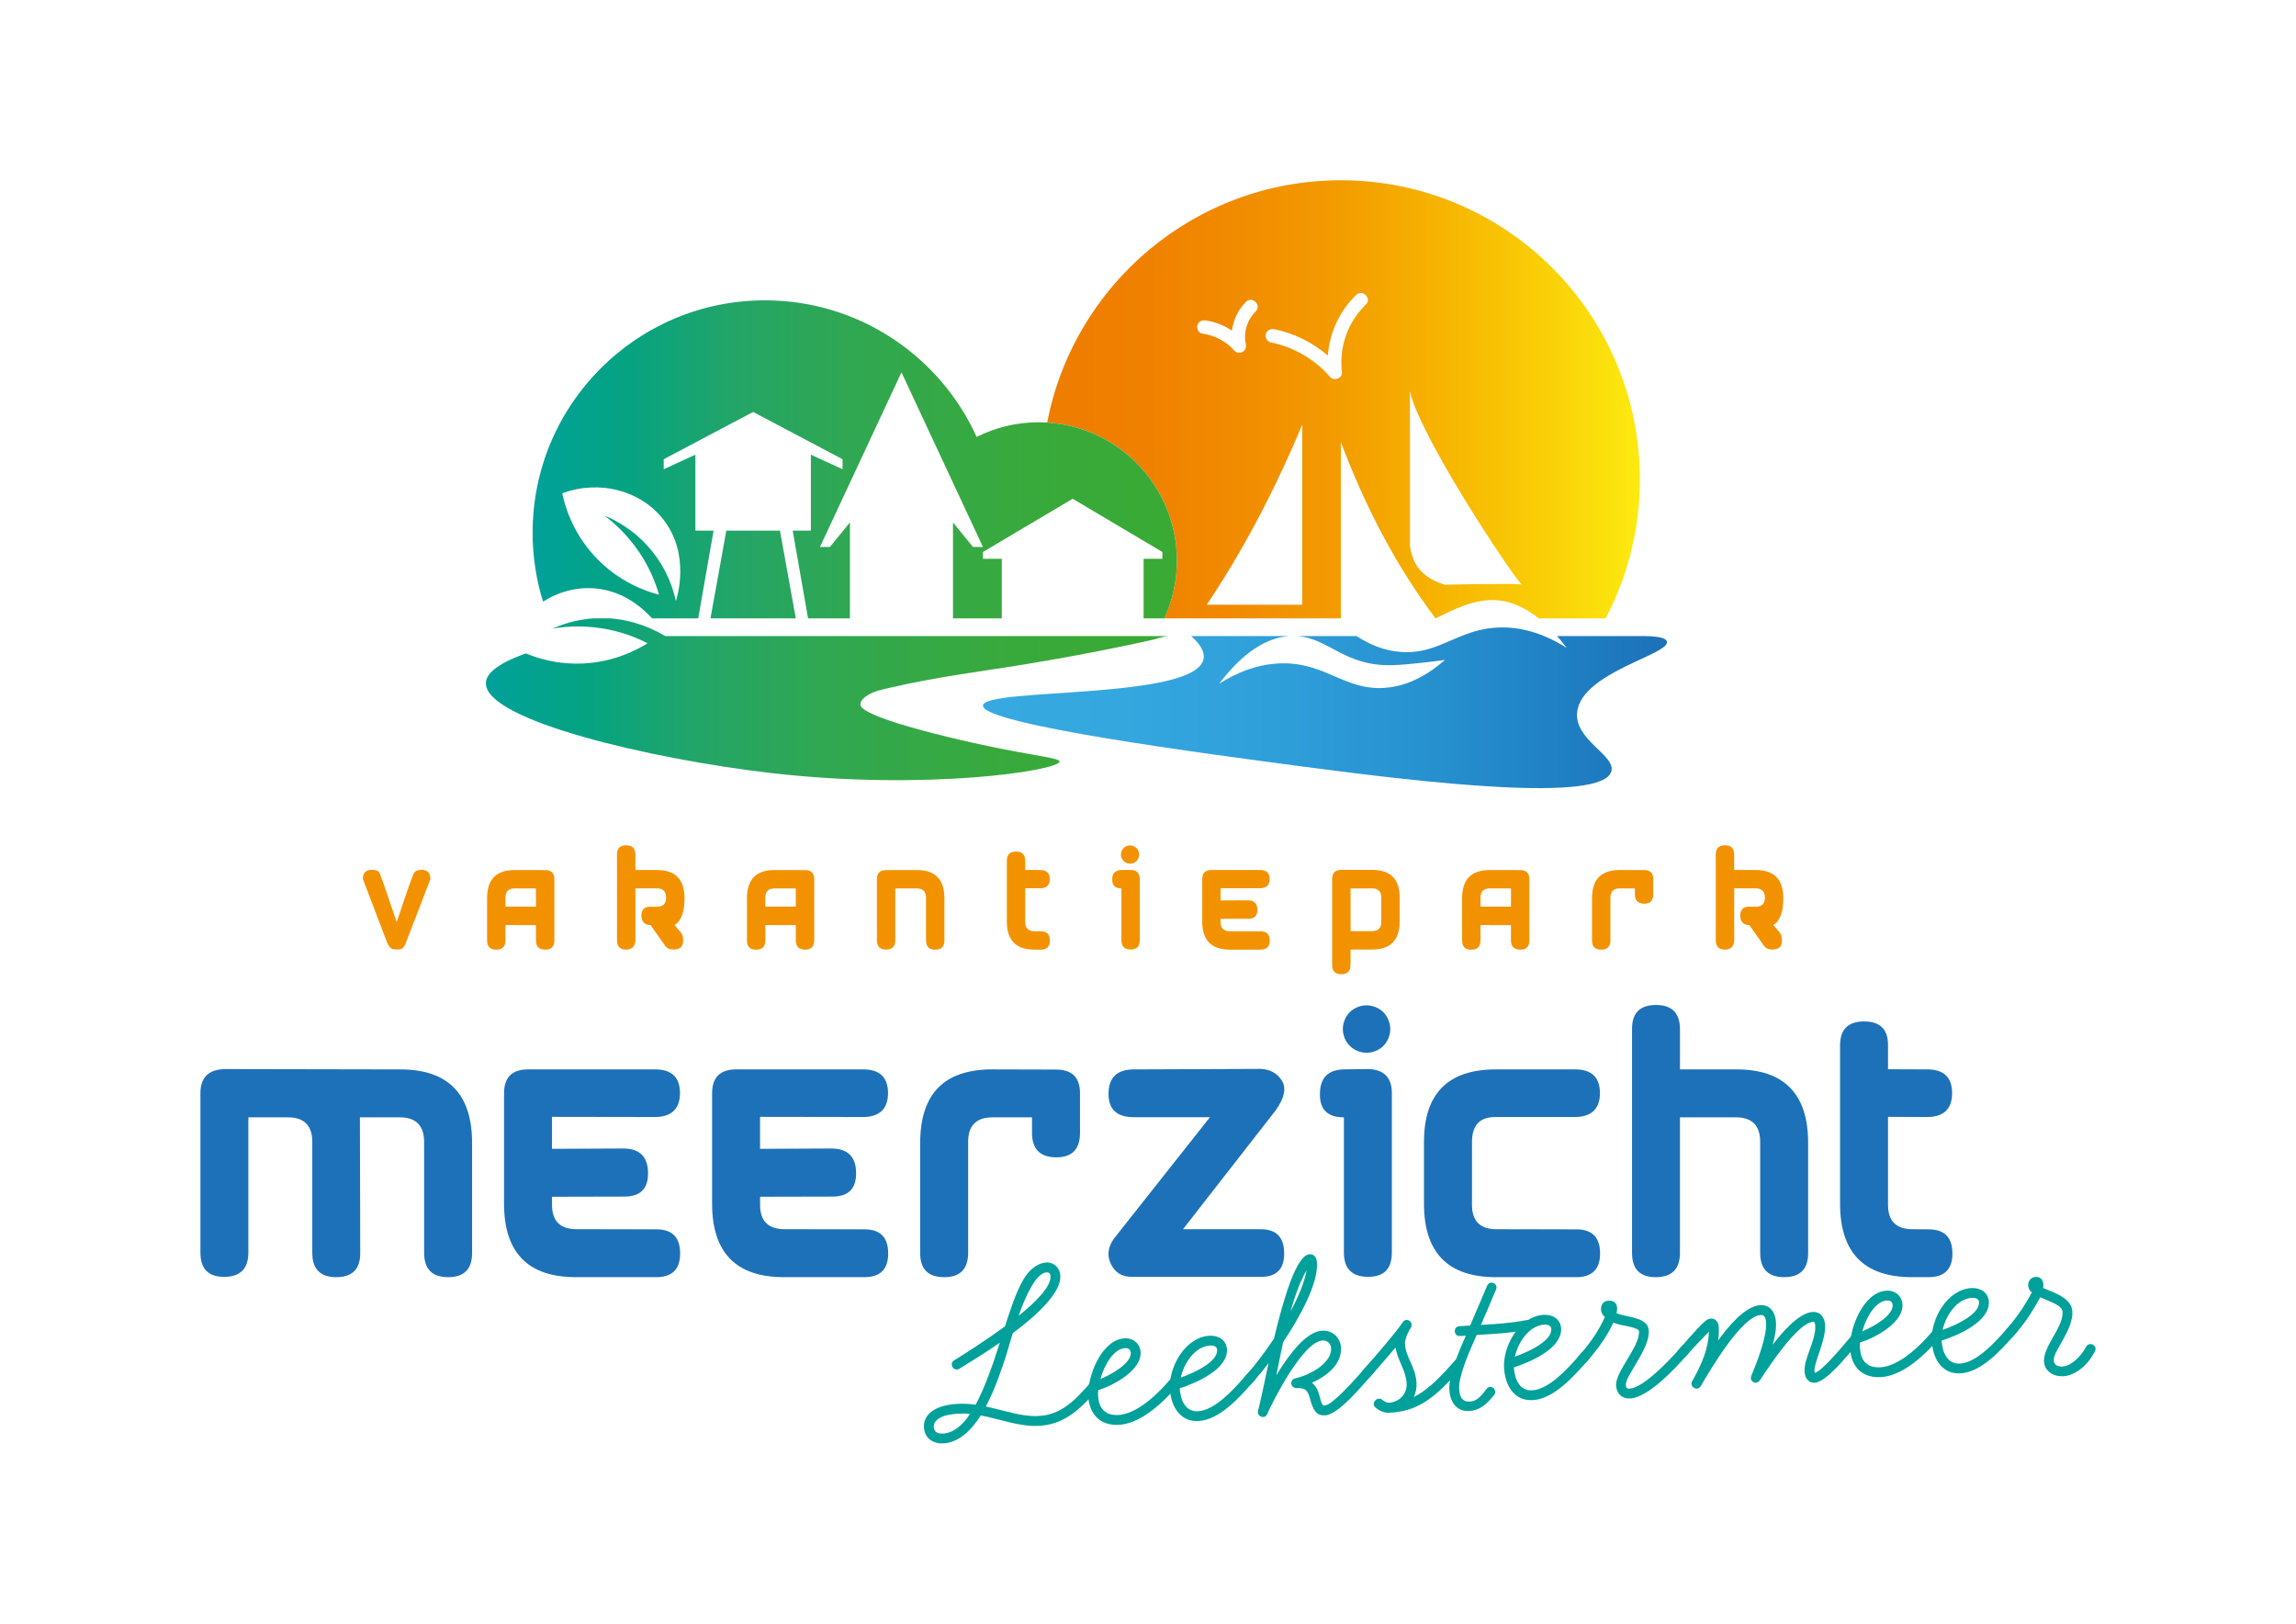 <?xml version="1.0" encoding="utf-8"?>
<!-- Generator: Adobe Illustrator 28.1.0, SVG Export Plug-In . SVG Version: 6.00 Build 0)  -->
<svg version="1.1" id="Laag_1" xmlns="http://www.w3.org/2000/svg" xmlns:xlink="http://www.w3.org/1999/xlink" x="0px" y="0px"
	 viewBox="0 0 841.89 595.28" style="enable-background:new 0 0 841.89 595.28;" xml:space="preserve">
<style type="text/css">
	.st0{fill:#F39200;}
	.st1{fill:#1D71B8;}
	.st2{fill:#00A19A;}
	.st3{fill:#FFED00;}
	.st4{fill:url(#SVGID_1_);}
	.st5{fill:url(#SVGID_00000047765566581576069620000015059947017410880435_);}
	.st6{fill:url(#SVGID_00000041995068532826657430000017877581140444477838_);}
	.st7{fill:url(#SVGID_00000131355286055826825010000002387706811494688920_);}
</style>
<g>
	<g>
		<path class="st0" d="M157.82,322.31l-9.1,23.58c-0.54,1.36-1.25,2.08-2.12,2.17c-0.88,0.08-1.69,0.06-2.45-0.07
			c-0.76-0.13-1.45-0.83-2.08-2.1l-9.01-23.63c0-2.25,1.12-3.37,3.37-3.37c1.42,0,2.34,0.39,2.75,1.18c0.41,0.79,2.5,6.79,6.28,18
			c3.74-11.22,5.85-17.21,6.31-17.97c0.46-0.76,1.38-1.17,2.74-1.21C156.72,318.89,157.82,320.03,157.82,322.31z"/>
		<path class="st0" d="M199.96,348.16c-2.29,0-3.44-1.14-3.44-3.41v-5.59l-11.16-0.02l-0.02,5.62c0,2.28-1.12,3.41-3.37,3.41
			s-3.37-1.12-3.37-3.37v-15.5c0-6.89,3.37-10.33,10.11-10.33l11.19,0.02c2.25,0,3.37,1.11,3.37,3.32v22.44
			C203.26,347.02,202.16,348.16,199.96,348.16z M196.52,332.37v-6.67h-7.75c-2.29,0-3.44,1.15-3.44,3.46v3.21H196.52z"/>
		<path class="st0" d="M226.24,344.74v-31.49c0-2.23,1.12-3.35,3.37-3.35s3.37,1.15,3.37,3.44v5.62h7.91
			c6.74,0,10.11,3.44,10.11,10.33c0,5.15-1.23,8.42-3.68,9.82l1.93,2.31c0.87,0.75,1.28,1.93,1.24,3.55
			c-0.02,2.1-1.17,3.14-3.46,3.14c-1.54,0.03-2.64-0.51-3.3-1.62l-5.19-7.34c-2.19-0.04-3.3-1.2-3.35-3.46
			c0-2.19,1.09-3.28,3.28-3.28l2.38,0.02c2.25,0,3.38-1.09,3.41-3.28c0-2.31-1.14-3.46-3.41-3.46h-7.86v18.96
			c-0.08,2.31-1.21,3.47-3.41,3.5C227.35,348.16,226.24,347.02,226.24,344.74z"/>
		<path class="st0" d="M295.25,348.16c-2.29,0-3.44-1.14-3.44-3.41v-5.59l-11.16-0.02l-0.02,5.62c0,2.28-1.12,3.41-3.37,3.41
			s-3.37-1.12-3.37-3.37v-15.5c0-6.89,3.37-10.33,10.11-10.33l11.19,0.02c2.25,0,3.37,1.11,3.37,3.32v22.44
			C298.55,347.02,297.45,348.16,295.25,348.16z M291.81,332.37v-6.67h-7.75c-2.29,0-3.44,1.15-3.44,3.46v3.21H291.81z"/>
		<path class="st0" d="M321.53,344.7v-22.39c0-2.22,1.12-3.32,3.37-3.32l11.28-0.02c6.74,0,10.11,3.44,10.11,10.33v15.5
			c0,2.25-1.12,3.37-3.37,3.37s-3.37-1.14-3.37-3.41v-15.59c0-2.31-1.14-3.46-3.41-3.46h-7.86v19c0,2.28-1.14,3.41-3.41,3.41
			C322.64,348.11,321.53,346.98,321.53,344.7z"/>
		<path class="st0" d="M384.97,344.83c0,2.22-1.12,3.32-3.37,3.32h-2.31c-6.74,0-10.11-3.44-10.11-10.33v-22.24
			c0-2.25,1.12-3.37,3.37-3.37c2.26-0.01,3.38,1.11,3.37,3.37v3.35l5.48,0.02c2.35-0.01,3.53,1.1,3.53,3.35
			c0,2.19-1.14,3.3-3.41,3.35l-5.59-0.02v12.35c0,2.29,1.15,3.44,3.44,3.44l2.29,0.02C383.86,341.44,384.97,342.57,384.97,344.83z"
			/>
		<path class="st0" d="M414.6,348.11c-2.28,0-3.41-1.14-3.41-3.41v-19c-2.28,0-3.4-1.09-3.37-3.26c0-2.28,1.12-3.44,3.37-3.48
			l3.37-0.04c2.25,0.04,3.37,1.18,3.37,3.39v22.39C417.92,346.98,416.81,348.11,414.6,348.11z M412.72,310.38
			c-0.53,0.28-0.95,0.7-1.25,1.24s-0.45,1.1-0.45,1.69c0,0.57,0.15,1.12,0.45,1.65c0.3,0.53,0.71,0.94,1.24,1.24
			c0.52,0.29,1.08,0.44,1.66,0.44c0.57,0,1.12-0.15,1.65-0.44c0.53-0.29,0.94-0.7,1.24-1.24c0.29-0.53,0.44-1.08,0.44-1.65
			c0-0.58-0.15-1.15-0.45-1.69s-0.71-0.95-1.25-1.24c-0.53-0.28-1.08-0.43-1.63-0.43C413.8,309.95,413.25,310.09,412.72,310.38z"/>
		<path class="st0" d="M465.59,344.83c0,2.22-1.12,3.32-3.37,3.32h-11.28c-6.74,0-10.11-3.44-10.11-10.33v-15.5
			c0-2.25,1.12-3.37,3.37-3.37h17.83c2.35-0.01,3.53,1.1,3.53,3.35c-0.01,2.19-1.16,3.3-3.44,3.35l-14.55-0.02v4.49l10.08-0.04
			c2.28,0.03,3.41,1.19,3.41,3.48c0.01,2.19-1.1,3.28-3.35,3.28l-10.15,0.02v1.12c0,2.29,1.15,3.44,3.44,3.44l11.28,0.02
			C464.49,341.44,465.59,342.57,465.59,344.83z"/>
		<path class="st0" d="M491.8,318.91h11.28c6.77,0,10.15,3.38,10.15,10.13v8.74c0,6.89-3.37,10.33-10.11,10.33h-7.91v5.62
			c0,2.29-1.12,3.44-3.37,3.44s-3.37-1.12-3.37-3.35v-31.47C488.48,320.06,489.59,318.91,491.8,318.91z M495.22,325.7v15.68h7.86
			c2.28,0,3.41-1.15,3.41-3.46v-8.96c0-2.17-1.14-3.26-3.41-3.26H495.22z"/>
		<path class="st0" d="M557.48,348.16c-2.29,0-3.44-1.14-3.44-3.41v-5.59l-11.16-0.02l-0.02,5.62c0,2.28-1.12,3.41-3.37,3.41
			s-3.37-1.12-3.37-3.37v-15.5c0-6.89,3.37-10.33,10.11-10.33l11.19,0.02c2.25,0,3.37,1.11,3.37,3.32v22.44
			C560.79,347.02,559.69,348.16,557.48,348.16z M554.05,332.37v-6.67h-7.75c-2.29,0-3.44,1.15-3.44,3.46v3.21H554.05z"/>
		<path class="st0" d="M602.93,331.31c-2.29,0-3.44-1.14-3.44-3.41v-2.2h-5.55c-2.29,0-3.44,1.15-3.44,3.46v15.59
			c0,2.28-1.12,3.41-3.37,3.41s-3.37-1.12-3.37-3.37v-15.5c0-6.89,3.37-10.33,10.11-10.33l8.98,0.02c2.25,0,3.37,1.11,3.37,3.32
			v5.59C606.23,330.17,605.13,331.31,602.93,331.31z"/>
		<path class="st0" d="M629.14,344.74v-31.49c0-2.23,1.12-3.35,3.37-3.35s3.37,1.15,3.37,3.44v5.62h7.91
			c6.74,0,10.11,3.44,10.11,10.33c0,5.15-1.23,8.42-3.68,9.82l1.93,2.31c0.87,0.75,1.28,1.93,1.24,3.55
			c-0.01,2.1-1.17,3.14-3.46,3.14c-1.54,0.03-2.64-0.51-3.3-1.62l-5.19-7.34c-2.19-0.04-3.3-1.2-3.35-3.46
			c0-2.19,1.09-3.28,3.28-3.28l2.38,0.02c2.25,0,3.38-1.09,3.41-3.28c0-2.31-1.14-3.46-3.41-3.46h-7.86v18.96
			c-0.08,2.31-1.21,3.47-3.41,3.5C630.25,348.16,629.14,347.02,629.14,344.74z"/>
		<path class="st1" d="M146.73,392.06c17.58,0,26.37,8.99,26.37,26.95v40.43c0,5.86-2.93,8.79-8.79,8.79s-8.79-2.97-8.79-8.91
			v-40.66c0-6.01-2.99-9.02-8.96-9.02h-14.59l0.12,49.8c0,5.86-2.93,8.79-8.79,8.79s-8.79-2.97-8.79-8.91v-40.66
			c0-6.01-2.97-9.02-8.91-9.02H91.07v49.57c0,5.94-2.97,8.91-8.91,8.91c-5.78,0-8.67-2.97-8.67-8.91v-58.42
			c0-5.78,2.99-8.73,8.96-8.85L146.73,392.06z"/>
		<path class="st1" d="M249.39,459.56c0,5.78-2.93,8.67-8.79,8.67h-29.41c-17.58,0-26.37-8.98-26.37-26.95v-40.43
			c0-5.86,2.93-8.79,8.79-8.79h46.52c6.13-0.04,9.2,2.87,9.2,8.73c-0.04,5.7-3.03,8.61-8.96,8.73l-37.97-0.06v11.72l26.31-0.12
			c5.94,0.08,8.91,3.11,8.91,9.08c0.04,5.7-2.87,8.55-8.73,8.55l-26.48,0.06v2.93c0,5.98,2.99,8.96,8.96,8.96l29.41,0.06
			C246.52,450.71,249.39,453.66,249.39,459.56z"/>
		<path class="st1" d="M325.68,459.56c0,5.78-2.93,8.67-8.79,8.67h-29.41c-17.58,0-26.37-8.98-26.37-26.95v-40.43
			c0-5.86,2.93-8.79,8.79-8.79h46.52c6.13-0.04,9.2,2.87,9.2,8.73c-0.04,5.7-3.03,8.61-8.96,8.73l-37.97-0.06v11.72l26.31-0.12
			c5.94,0.08,8.91,3.11,8.91,9.08c0.04,5.7-2.87,8.55-8.73,8.55l-26.48,0.06v2.93c0,5.98,2.99,8.96,8.96,8.96l29.41,0.06
			C322.81,450.71,325.68,453.66,325.68,459.56z"/>
		<path class="st1" d="M387.38,424.29c-5.98,0-8.96-2.97-8.96-8.91v-5.74h-14.47c-5.98,0-8.96,3.01-8.96,9.02v40.66
			c0,5.94-2.93,8.91-8.79,8.91s-8.79-2.93-8.79-8.79v-40.43c0-17.97,8.79-26.95,26.37-26.95l23.44,0.06c5.86,0,8.79,2.89,8.79,8.67
			v14.59C395.99,421.32,393.12,424.29,387.38,424.29z"/>
		<path class="st1" d="M467.82,407l-34.04,43.65h28.54c5.7,0,8.55,2.97,8.55,8.91c0.04,5.7-2.79,8.55-8.5,8.55h-47.11
			c-3.87,0.08-6.55-1.59-8.06-5.01c-1.5-3.42-0.73-6.86,2.31-10.34l34.16-43.18h-27.77c-6.29,0.04-9.43-2.79-9.43-8.5
			c0-6.01,3.11-9.02,9.32-9.02l46.46-0.18c3.52,0.16,6.11,1.59,7.79,4.31C471.73,398.91,470.99,402.51,467.82,407z"/>
		<path class="st1" d="M501.69,468.11c-5.94,0-8.91-2.97-8.91-8.91v-49.57c-5.94,0-8.87-2.83-8.79-8.5c0-5.94,2.93-8.96,8.79-9.08
			l8.79-0.12c5.86,0.12,8.79,3.07,8.79,8.85v58.42C510.36,465.15,507.47,468.11,501.69,468.11z M496.8,369.68
			c-1.39,0.74-2.47,1.82-3.25,3.22c-0.78,1.41-1.17,2.87-1.17,4.39c0,1.49,0.39,2.92,1.17,4.31c0.78,1.39,1.85,2.46,3.22,3.22
			c1.37,0.76,2.81,1.14,4.34,1.14c1.48,0,2.92-0.38,4.31-1.14c1.39-0.76,2.46-1.84,3.22-3.22c0.76-1.39,1.14-2.82,1.14-4.31
			c0-1.52-0.39-2.99-1.17-4.39c-0.78-1.41-1.87-2.48-3.25-3.22c-1.39-0.74-2.8-1.11-4.25-1.11
			C499.62,368.56,498.19,368.93,496.8,369.68z"/>
		<path class="st1" d="M586.71,459.56c0,5.78-2.93,8.67-8.79,8.67h-29.41c-17.58,0-26.37-8.98-26.37-26.95v-22.62
			c0-17.73,8.79-26.6,26.37-26.6h28.95c6.13-0.04,9.2,2.87,9.2,8.73c-0.04,5.7-3.03,8.61-8.96,8.73h-29.41
			c-5.7-0.04-8.55,3.03-8.55,9.2v22.97c0,5.98,2.99,8.96,8.96,8.96l29.41,0.06C583.84,450.71,586.71,453.66,586.71,459.56z"/>
		<path class="st1" d="M598.43,459.32v-82.15c0-5.82,2.93-8.73,8.79-8.73s8.79,2.99,8.79,8.96v14.65h20.62
			c17.58,0,26.37,8.99,26.37,26.95v40.43c0,5.86-2.93,8.79-8.79,8.79s-8.79-2.97-8.79-8.91v-40.66c0-6.01-2.97-9.02-8.91-9.02
			h-20.51v49.69c0,5.94-2.97,8.91-8.91,8.91C601.32,468.23,598.43,465.26,598.43,459.32z"/>
		<path class="st1" d="M715.91,459.56c0,5.78-2.93,8.67-8.79,8.67h-6.04c-17.58,0-26.37-8.98-26.37-26.95v-58.01
			c0-5.86,2.93-8.79,8.79-8.79c5.9-0.04,8.83,2.89,8.79,8.79V392l14.3,0.06c6.13-0.04,9.2,2.87,9.2,8.73c0,5.7-2.97,8.61-8.91,8.73
			l-14.59-0.06v32.23c0,5.98,2.99,8.96,8.96,8.96l5.98,0.06C713.02,450.71,715.91,453.66,715.91,459.56z"/>
	</g>
	<g>
		<path class="st2" d="M402.4,509.4l-1.35,1.53c-6.65,7.54-12.19,11.32-20,11.8c-7.1,0.44-14.13-2.45-21.43-3.8
			c-3.53,5.54-8.04,9.88-13.61,10.23c-3.5,0.22-6.95-1.55-7.22-5.86c-0.29-4.67,4-8.1,12-8.6c2.34-0.15,4.69-0.02,6.96,0.29
			c3.39-6.34,6.3-14.64,8.86-22.74c-5.96,4.16-11.7,7.59-14.91,9.59c-0.26,0.2-0.62,0.22-0.89,0.24c-0.99,0.06-1.77-0.88-1.82-1.78
			c-0.03-0.54,0.2-1.18,0.89-1.59c2.43-1.5,10.68-6.62,18.61-12.44c2.49-7.73,4.86-14.55,7.51-18.33c2.23-3.21,5.01-4.91,7.53-5.07
			c2.96-0.19,5.08,1.85,5.26,4.81c0.38,6.11-8.22,14.22-17.44,21.11c-1.12,3.68-2.01,6.8-2.46,8.27c-1.52,4.6-3.93,12.06-7.4,18.59
			c6.86,1.46,13.41,3.85,19.34,3.48c6.47-0.4,11.16-3.31,17.56-10.57l1.35-1.53c0.34-0.38,0.77-0.59,1.22-0.62
			c0.99-0.06,1.85,0.7,1.91,1.68C402.89,508.56,402.73,509.02,402.4,509.4z M351.01,518.3c-7.46,0.47-8.72,3.34-8.63,4.78
			c0.11,1.71,1.16,2.63,3.4,2.49c3.86-0.24,7.12-2.97,9.92-7.21C354.16,518.19,352.62,518.2,351.01,518.3z M383.75,466.47
			c-3.77,0.24-7.52,8.14-10.27,15.97c6.61-5.37,11.95-10.85,11.72-14.53C385.12,466.74,384.56,466.42,383.75,466.47z"/>
		<path class="st2" d="M410.42,522.34c-7.64,0.48-11.02-4.54-11.38-10.38c-0.44-7.1,4.74-20.77,13.28-21.3
			c3.14-0.2,5.71,1.9,5.91,5.04c0.41,6.56-9.7,12.15-15.54,13.96c-0.05,0.73-0.09,1.45-0.05,2.08c0.28,4.4,2.44,7.33,7.56,7.01
			c4.13-0.26,10.26-3.26,18.01-12.04l1.35-1.53c0.34-0.38,0.78-0.59,1.22-0.62c0.99-0.06,1.85,0.7,1.91,1.68
			c0.03,0.45-0.12,0.91-0.46,1.29l-1.35,1.53C422.96,518.04,415.99,521.99,410.42,522.34z M414.63,495.92
			c-0.06-0.99-0.74-1.76-2.09-1.67c-4.22,0.26-7.56,6.06-9.03,11.3C408.17,503.63,414.86,499.61,414.63,495.92z"/>
		<path class="st2" d="M460.24,505.78l-1.35,1.53c-4.72,5.34-11.8,13.18-19.35,13.66c-6.47,0.41-10.13-4.87-10.56-11.69
			c-0.51-8.08,5.57-19.02,14.47-19.57c3.23-0.2,6.23,1.5,6.44,4.92c0.46,7.28-11.04,12.33-17.32,14.34c0.25,3.95,1.9,8.72,6.75,8.42
			c6.2-0.39,12.94-7.94,16.9-12.42l1.35-1.53c0.34-0.38,0.78-0.59,1.22-0.62c0.99-0.06,1.85,0.7,1.91,1.68
			C460.73,504.94,460.58,505.4,460.24,505.78z M443.68,493.29c-5.39,0.34-9.53,6.28-10.72,11.76c5.2-1.86,13.62-5.81,13.34-10.21
			C446.25,494.03,445.57,493.17,443.68,493.29z"/>
		<path class="st2" d="M503.9,503.05l-1.35,1.53c-1.35,1.53-4.21,4.86-7.26,7.94c-3.22,3.27-6.83,6.2-9.34,6.36
			c-3.32,0.21-4.45-1.89-5.62-6.14c-0.93-3.37-1.77-3.86-4.93-3.84c-0.99-0.03-1.84-0.61-1.91-1.68c-0.06-0.9,0.44-1.65,1.5-1.9
			c6.22-1.47,13.42-5.98,13.1-11.1c-0.1-1.53-1.26-2.9-3.15-2.78c-7.19,0.45-18.18,22.15-20.23,26.88
			c-0.23,0.65-0.74,1.13-1.46,1.17c-0.9,0.06-1.93-0.6-1.99-1.59c-0.02-0.27-0.03-0.45,0.04-0.72c0.74-2.66,2.12-9.42,3.87-17.47
			c-2,2.65-3.76,4.75-4.94,6.08l-1.35,1.53c-0.34,0.38-0.78,0.59-1.22,0.62c-0.99,0.06-1.85-0.7-1.91-1.68
			c-0.03-0.45,0.12-0.91,0.46-1.29l1.35-1.53c2.69-3.05,6.2-7.6,9.58-12.68c3.57-15.01,8.27-30.64,13.04-30.94
			c1.89-0.12,2.62,1.55,2.72,3.08c0.47,7.55-5.99,19.5-12.42,29.19c-0.92,4.12-1.65,8.22-2.49,12.15
			c4.74-7.87,10.99-16.02,16.74-16.38c4.22-0.26,6.77,2.91,6.97,6.15c0.39,6.2-5.29,10.52-10.64,12.93c3.6,2.84,2.61,8.49,4.67,8.36
			c1.53-0.1,4.43-2.71,7.32-5.6c3.05-3.08,5.91-6.41,6.84-7.46l1.35-1.53c0.34-0.38,0.77-0.59,1.22-0.62
			c0.99-0.06,1.85,0.7,1.91,1.68C504.39,502.21,504.24,502.67,503.9,503.05z M473.2,480.8c2.83-5.23,5.11-10.6,5.91-15.16
			C476.75,469.76,474.82,475.02,473.2,480.8z"/>
		<path class="st2" d="M536.24,501.03l-1.35,1.53c-10.19,11.55-16.12,14.81-25.46,15.39c-2.25,0.14-3.94-1.02-5.08-1.94
			c-0.47-0.33-0.59-0.78-0.62-1.22c-0.06-0.99,0.87-1.95,1.86-2.01c0.45-0.03,0.81,0.04,1.2,0.38c1.13,0.83,1.88,1.14,2.42,1.11
			c4.13-0.26,6.82-3.4,6.58-7.18c-0.3-4.85-3.41-8.44-4.07-13.09c-2.6,3.14-5.63,6.57-7.82,9.06l-1.35,1.53
			c-0.34,0.38-0.77,0.59-1.22,0.62c-0.99,0.06-1.85-0.7-1.91-1.69c-0.03-0.45,0.12-0.91,0.46-1.29l1.35-1.53
			c4.38-4.96,11.35-13.16,13.08-15.88c0.33-0.56,0.85-0.86,1.39-0.9c0.99-0.06,1.85,0.7,1.91,1.68c0.02,0.36-0.04,0.81-0.29,1.19
			c-0.91,1.32-2.27,4.11-2.15,6c0.31,4.94,3.85,8.15,4.22,14.08c0.12,1.89-0.22,3.71-1.02,5.3c4.03-1.97,8.14-5.47,13.86-11.96
			l1.35-1.53c0.34-0.38,0.77-0.59,1.22-0.62c0.99-0.06,1.85,0.7,1.91,1.68C536.73,500.18,536.58,500.65,536.24,501.03z"/>
		<path class="st2" d="M561.88,485.71c0.05,0.81-0.35,1.65-1.42,1.8c-3.92,0.7-8.49,1.25-12.62,1.51l-6.38,0.4
			c-0.24,0.47-0.48,1.02-0.71,1.58c-2.36,5.47-6,13.72-5.71,18.31c0.17,2.79,1.11,4.71,3.98,4.53c2.16-0.14,3.7-1.41,6.11-4.71
			c0.42-0.48,0.86-0.68,1.31-0.71c0.99,0.03,1.77,0.88,1.82,1.78c0.03,0.45-0.12,0.91-0.46,1.29c-2.93,3.61-5.33,5.56-8.93,5.79
			c-4.22,0.26-7.1-2.44-7.43-7.83c-0.31-4.94,3.53-14.2,6.07-19.77l-2.16,0.13c-1.26,0.08-1.85-0.79-1.91-1.68
			c-0.06-0.9,0.43-1.83,1.68-1.91l3.95-0.25l6.21-14.55c0.31-0.74,0.92-1.14,1.46-1.17c0.99-0.06,1.93,0.6,2,1.68
			c0.04,0.63-0.38,1.2-0.61,1.84c-1.64,3.98-3.38,7.97-5.11,11.96l4.76-0.3c4.67-0.29,8.52-0.8,11.99-1.47l0.18-0.01
			c1.08-0.07,1.84,0.61,1.9,1.59L561.88,485.71z"/>
		<path class="st2" d="M582.77,498.12l-1.35,1.53c-4.72,5.34-11.8,13.18-19.35,13.66c-6.47,0.4-10.13-4.87-10.56-11.7
			c-0.51-8.08,5.57-19.02,14.47-19.57c3.23-0.2,6.23,1.5,6.44,4.92c0.46,7.28-11.04,12.33-17.32,14.34c0.25,3.95,1.9,8.72,6.75,8.42
			c6.2-0.39,12.94-7.94,16.9-12.42l1.35-1.53c0.34-0.38,0.77-0.59,1.22-0.62c0.99-0.06,1.85,0.7,1.91,1.68
			C583.26,497.27,583.11,497.73,582.77,498.12z M566.2,485.63c-5.39,0.34-9.53,6.28-10.72,11.76c5.21-1.86,13.62-5.81,13.34-10.21
			C568.78,486.37,568.09,485.51,566.2,485.63z"/>
		<path class="st2" d="M619.42,495.82l-1.35,1.53c-3.87,4.39-13.68,14.93-20.23,15.34c-2.96,0.19-5.06-1.58-5.26-4.72
			c-0.32-5.12,8.76-14.26,8.4-19.92c-0.08-1.26-5.27-2.01-5.91-2.16c-1.37-0.28-2.47-0.57-3.49-1.04
			c-2.05,4.73-5.87,9.93-8.82,13.27l-1.35,1.53c-0.34,0.38-0.77,0.59-1.22,0.62c-0.99,0.06-1.85-0.7-1.91-1.69
			c-0.03-0.45,0.12-0.91,0.46-1.29l1.35-1.53c2.86-3.25,6.42-8.34,8.39-12.97c-0.94-0.66-1.37-1.72-1.43-2.71
			c-0.1-1.62,0.8-3.12,2.68-3.23c1.98-0.12,3.12,0.89,3.23,2.59c0.03,0.54-0.01,1.26-0.24,2c3.98,1.65,11.54,1.35,11.85,6.38
			c0.42,6.74-8.62,16.5-8.4,19.92c0.08,1.26,0.54,1.41,1.44,1.35c5.12-0.32,14.92-10.85,17.79-14.1l1.35-1.53
			c0.34-0.38,0.77-0.59,1.22-0.62c0.99-0.06,1.85,0.7,1.91,1.68C619.91,494.98,619.76,495.44,619.42,495.82z"/>
		<path class="st2" d="M681.76,491.92l-1.35,1.53c-2.53,2.86-10.54,13.2-14.94,13.47c-2.78,0.17-3.66-2.3-3.77-4
			c-0.32-5.12,4.24-11.45,3.9-16.93l-0.01-0.09c-0.03-0.54-0.08-1.35-0.8-1.3c-5.66,0.35-16.36,16.72-19.41,21.33
			c-0.41,0.66-1.02,0.97-1.56,1c-0.9,0.06-1.76-0.7-1.82-1.69c-0.02-0.36,0.05-0.64,0.21-1.01c2.05-4.73,5.69-14.33,5.38-19.28
			c-0.16-2.52-1.08-2.91-1.98-2.85c-7.01,0.44-18.74,20.47-21.91,25.99c-0.41,0.66-0.93,0.96-1.47,0.99c-0.99,0.06-1.94-0.69-2-1.68
			c-0.02-0.36,0.04-0.72,0.29-1.1c3.25-5.7,5.94-11.74,6.09-18.06c-2.29,2.4-5.26,5.38-7.19,7.58l-1.35,1.53
			c-0.34,0.38-0.77,0.59-1.22,0.62c-0.99,0.06-1.85-0.7-1.91-1.69c-0.03-0.45,0.12-0.91,0.46-1.29l1.35-1.53
			c1.52-1.72,7.32-8.48,9.14-9.59c0.35-0.2,0.88-0.42,1.42-0.45c1.8-0.11,2.79,1.36,2.89,2.89c0.11,1.71,0.04,3.51-0.22,5.15
			c3.07-4.25,9.58-12.59,15.42-12.96c3.77-0.24,5.58,2.72,5.8,6.22c0.17,2.78-0.46,5.62-1.2,8.28c3-3.97,9.46-11.68,14.58-12
			c2.96-0.19,4.45,1.98,4.63,4.76c0.35,5.57-4.1,13.7-3.9,16.93c0.02,0.27,0.12,0.53,0.13,0.62c2.76-0.62,10.8-10.51,12.31-12.22
			l1.35-1.53c0.34-0.38,0.77-0.59,1.22-0.62c0.99-0.06,1.85,0.7,1.91,1.68C682.25,491.08,682.1,491.54,681.76,491.92z"/>
		<path class="st2" d="M689.78,504.86c-7.64,0.48-11.02-4.54-11.38-10.38c-0.44-7.1,4.74-20.77,13.28-21.3
			c3.14-0.2,5.71,1.9,5.91,5.04c0.41,6.56-9.7,12.15-15.54,13.96c-0.04,0.73-0.09,1.45-0.05,2.08c0.28,4.4,2.44,7.33,7.56,7.01
			c4.13-0.26,10.26-3.26,18.01-12.04l1.35-1.53c0.34-0.38,0.78-0.59,1.22-0.62c0.99-0.06,1.85,0.7,1.91,1.68
			c0.03,0.45-0.12,0.91-0.46,1.29l-1.35,1.53C702.32,500.56,695.35,504.51,689.78,504.86z M693.99,478.44
			c-0.06-0.99-0.74-1.76-2.09-1.67c-4.22,0.26-7.56,6.07-9.03,11.3C687.53,486.15,694.22,482.12,693.99,478.44z"/>
		<path class="st2" d="M739.61,488.3l-1.35,1.53c-4.72,5.34-11.8,13.18-19.35,13.66c-6.47,0.41-10.13-4.87-10.56-11.69
			c-0.51-8.09,5.57-19.02,14.47-19.57c3.23-0.2,6.23,1.5,6.44,4.92c0.46,7.28-11.04,12.33-17.32,14.34c0.25,3.95,1.9,8.72,6.75,8.42
			c6.2-0.39,12.94-7.94,16.9-12.42l1.35-1.53c0.34-0.38,0.78-0.59,1.22-0.62c0.99-0.06,1.85,0.7,1.91,1.68
			C740.1,487.46,739.94,487.92,739.61,488.3z M723.04,475.81c-5.39,0.34-9.53,6.28-10.72,11.76c5.2-1.86,13.62-5.81,13.34-10.21
			C725.61,476.55,724.93,475.69,723.04,475.81z"/>
		<path class="st2" d="M768.19,495.35c-2.48,5.02-7.11,8.92-11.6,9.2c-3.41,0.21-6.87-1.65-7.1-5.42
			c-0.35-5.57,7.15-12.53,6.8-18.19c-0.15-2.43-4.56-3.68-8.18-5.35c-2.18,4.1-4.97,8.52-7.91,11.95l-1.93,2.29
			c-0.42,0.48-0.77,0.68-1.22,0.71c-0.9,0.06-1.85-0.79-1.92-1.77c-0.02-0.36,0.13-0.82,0.46-1.29l1.93-2.29
			c2.68-3.24,5.49-7.47,7.5-11.38c-0.85-0.67-1.27-1.54-1.33-2.44c-0.1-1.53,0.89-3.12,2.68-3.24c1.89-0.12,2.78,1.18,2.88,2.71
			c0.03,0.45-0.03,0.99-0.09,1.36c3.44,1.59,10.4,3.41,10.72,8.53c0.42,6.74-7.02,14.6-6.82,17.92c0.1,1.62,1.15,2.45,3.3,2.32
			c3.05-0.19,6.63-3.57,8.57-7.21c0.32-0.65,0.93-0.96,1.47-0.99c0.99-0.06,1.93,0.6,2,1.68
			C768.42,494.71,768.34,494.98,768.19,495.35z"/>
	</g>
	<g>
		<path class="st3" d="M223.63,226.7h-6.06c1.83-0.13,3.77-0.15,5.82-0.02C223.47,226.69,223.55,226.69,223.63,226.7z"/>
		<linearGradient id="SVGID_1_" gradientUnits="userSpaceOnUse" x1="383.975" y1="146.397" x2="601.295" y2="146.397">
			<stop  offset="0" style="stop-color:#EF7D00"/>
			<stop  offset="0.157" style="stop-color:#F08000"/>
			<stop  offset="0.319" style="stop-color:#F18B00"/>
			<stop  offset="0.484" style="stop-color:#F39B00"/>
			<stop  offset="0.651" style="stop-color:#F6B201"/>
			<stop  offset="0.819" style="stop-color:#F9CC06"/>
			<stop  offset="0.987" style="stop-color:#FCE80F"/>
			<stop  offset="1" style="stop-color:#FCEA10"/>
		</linearGradient>
		<path class="st4" d="M491.65,66.09c-53.44,0-97.95,38.23-107.67,88.83c26.54,1.64,47.56,23.68,47.56,50.63
			c0,7.55-1.65,14.71-4.61,21.15h64.72v-64.67c9.08,24.16,20.53,45.84,34.72,64.67c6.26-3.05,13.36-6.71,20.82-6.71
			c0.43,0,0.86,0.02,1.29,0.04c4.08,0.23,9.46,1.65,15.74,6.67h24.53c8.02-15.23,12.55-32.57,12.55-50.96
			C601.3,115.18,552.2,66.09,491.65,66.09z M439.05,119.22c0.39-1.41,1.74-1.94,3.08-1.74c3.42,0.49,6.72,1.8,9.6,3.72
			c0.51-3.94,2.28-7.7,5.17-10.56c2.28-2.27,5.82,1.27,3.53,3.54c-1.6,1.59-2.7,3.45-3.33,5.55c-0.39,1.34-0.49,1.93-0.54,3.19
			c-0.03,0.61-0.02,1.22,0.03,1.83c0,0,0.03,0.22,0.04,0.37c0.01,0.09,0.02,0.13,0.02,0.13c0.05,0.3,0.11,0.6,0.17,0.9
			c0.24,1.09-0.16,2.24-1.15,2.82c-0.92,0.54-2.29,0.43-3.03-0.39c-1.65-1.84-3.17-3.05-5.35-4.22c-1.94-1.04-4.09-1.71-6.49-2.06
			C439.46,122.1,438.73,120.4,439.05,119.22z M477.49,221.7l-35-0.01c13.34-19.89,24.96-41.95,35-65.99V221.7z M500.82,111.67
			c-6.68,6.4-9.88,15.67-8.77,24.83c0.26,2.15-2.93,3.31-4.27,1.77c-5.7-6.57-13.35-11.03-21.88-12.76
			c-1.33-0.28-2.08-1.85-1.74-3.08c0.37-1.36,1.75-2.02,3.07-1.75c7.24,1.47,14.07,4.86,19.67,9.68
			c0.59-8.34,4.33-16.43,10.39-22.23C499.61,105.91,503.15,109.44,500.82,111.67z M557.91,214.25c-3.53-0.44-28.08,0.11-28.08,0.11
			c-6.74-2.02-11.85-5.9-12.84-14.5v-56.33C520.9,160.43,553.73,209.91,557.91,214.25c0.26,0.03,0.41,0.07,0.42,0.11
			C558.4,214.65,558.25,214.6,557.91,214.25z"/>
		<path class="st3" d="M557.91,214.25c0.26,0.03,0.41,0.07,0.42,0.11C558.4,214.65,558.25,214.6,557.91,214.25z"/>
		
			<linearGradient id="SVGID_00000091732720686230393340000016491027682513789114_" gradientUnits="userSpaceOnUse" x1="195.295" y1="168.406" x2="431.535" y2="168.406">
			<stop  offset="0" style="stop-color:#00A19A"/>
			<stop  offset="0.145" style="stop-color:#05A382"/>
			<stop  offset="0.319" style="stop-color:#24A567"/>
			<stop  offset="0.494" style="stop-color:#30A752"/>
			<stop  offset="0.666" style="stop-color:#36A943"/>
			<stop  offset="0.836" style="stop-color:#39AA39"/>
			<stop  offset="1" style="stop-color:#3AAA35"/>
		</linearGradient>
		<path style="fill:url(#SVGID_00000091732720686230393340000016491027682513789114_);" d="M285.99,194.53h-19.66l-5.81,32.17h31.28
			L285.99,194.53z M383.98,154.92c-1.05-0.07-2.1-0.1-3.17-0.1c-8.16,0-15.87,1.93-22.7,5.36c-13.37-29.53-43.1-50.07-77.63-50.07
			c-47.04,0-85.18,38.13-85.18,85.18c0,8.8,1.33,17.29,3.82,25.27c5.74-3.65,12.46-5.43,19.24-4.82c9.6,0.86,16.53,6.36,20.74,10.96
			h16.92l5.64-32.17h-6.67v-27.84l-11.62,5.34v-3.67l32.79-17.33l32.79,17.33v3.67l-11.62-5.34v27.84h-6.67l5.64,32.17h15.35v-35.17
			l-7.33,9h-3.66l29.89-64.03l15.14,32.45l14.74,31.58h-3.66l-7.33-9v35.17h17.89v-21.84h-6.9v-2.5l5.13-3.04l17.24-10.22
			l10.53-6.24l32.89,19.5v2.5h-6.89v21.84h7.6c2.96-6.44,4.61-13.6,4.61-21.15C431.54,178.6,410.52,156.56,383.98,154.92z
			 M247.83,220.36c-0.82-3.81-2.99-11.41-9.17-18.83c-6.24-7.5-13.39-11.01-17-12.5c4.07,3.08,9.93,8.37,14.67,16.52
			c2.67,4.59,4.3,8.93,5.33,12.48c-4.25-1.1-14.69-4.41-23.67-14.17c-8.27-8.99-10.92-18.67-11.83-23c13.65-5.06,28.67-1.07,37,9.5
			C253.3,203.24,248.23,219.16,247.83,220.36z"/>
		
			<linearGradient id="SVGID_00000066513403110166249260000011392669201189055371_" gradientUnits="userSpaceOnUse" x1="178.152" y1="256.366" x2="428.655" y2="256.366">
			<stop  offset="0" style="stop-color:#00A19A"/>
			<stop  offset="0.145" style="stop-color:#05A382"/>
			<stop  offset="0.319" style="stop-color:#24A567"/>
			<stop  offset="0.494" style="stop-color:#30A752"/>
			<stop  offset="0.666" style="stop-color:#36A943"/>
			<stop  offset="0.836" style="stop-color:#39AA39"/>
			<stop  offset="1" style="stop-color:#3AAA35"/>
		</linearGradient>
		<path style="fill:url(#SVGID_00000066513403110166249260000011392669201189055371_);" d="M315.49,258.28
			c-0.01,0.88,0.63,4.23,31.84,11.85c28.48,6.95,41.17,7.4,41.16,9.06c-0.01,3.26-48.75,10.86-106.16,4.17
			c-43.61-5.08-104.7-19.29-104.17-33c0.11-2.87,2.96-6.62,14.66-10.81c4.54,1.89,10.69,3.65,18.07,3.75
			c13.25,0.17,22.83-5.14,26.55-7.47c-1.73-0.89-3.72-1.8-5.98-2.64c-2.03-0.77-4.29-1.47-6.75-2.05
			c-9.18-2.16-17.05-1.53-22.09-0.69c2.82-1.26,8.07-3.27,14.95-3.75h6.06c9.53,0.66,16.97,4.49,20.28,6.49c0,0,184.75,0,184.75,0
			c-1.92,0-4.23,0.96-6.11,1.38c-2.15,0.48-4.31,0.95-6.46,1.41c-17.61,3.77-35.34,6.93-53.15,9.58
			c-8.17,1.22-16.33,2.48-24.44,4.02c-4.1,0.78-8.19,1.63-12.26,2.57c-3.2,0.74-6.88,1.46-9.41,3.7
			C316.1,256.48,315.49,257.28,315.49,258.28z"/>
		
			<linearGradient id="SVGID_00000116937178008627354130000015456033472535767172_" gradientUnits="userSpaceOnUse" x1="360.432" y1="259.483" x2="611.249" y2="259.483">
			<stop  offset="0" style="stop-color:#36A9E1"/>
			<stop  offset="0.207" style="stop-color:#34A7DF"/>
			<stop  offset="0.421" style="stop-color:#2F9FDA"/>
			<stop  offset="0.638" style="stop-color:#2792D0"/>
			<stop  offset="0.857" style="stop-color:#1F7FC3"/>
			<stop  offset="1" style="stop-color:#1D71B8"/>
		</linearGradient>
		<path style="fill:url(#SVGID_00000116937178008627354130000015456033472535767172_);" d="M578.33,260.91
			c-1.28,10.33,14.12,15.93,12.53,21.83c-3.15,11.75-68.22,4.26-113.64-1.77c-33.73-4.48-117.35-15.39-116.78-22.33
			c0.55-6.67,78.36-1.88,80.89-17.18c0.55-3.3-2.58-6.53-4.56-8.27h36.22c-6.16,0.36-15.3,3.43-26,17.5
			c6.16-3.91,14.44-7.64,24.17-7.5c15.37,0.24,22.31,9.97,36.5,9c2.98-0.2,6.36-0.88,10.09-2.45c3.72-1.57,7.77-4.03,12.08-7.8
			c0,0.01-12.8,1.76-19.34,1.92c-17.65,0.44-23.26-9.96-34.98-10.67h21.91c2.19,1.43,4.29,2.54,6.3,3.38
			c3.72,1.58,7.12,2.26,10.09,2.46c8.92,0.6,14.98-3.02,22.06-5.84c4.19-1.68,8.73-3.07,14.44-3.16c5.86-0.09,11.2,1.23,15.86,3.16
			c3.08,1.26,5.86,2.79,8.31,4.34c-1.2-1.58-2.38-3.02-3.55-4.34h31.62c7.07,0.03,8.45,1.16,8.67,2
			C612.44,239.91,580.11,246.46,578.33,260.91z"/>
		<path class="st3" d="M557.91,214.25c0.26,0.03,0.41,0.07,0.42,0.11C558.4,214.65,558.25,214.6,557.91,214.25z"/>
		<g>
			<path class="st3" d="M456.65,125.25c0,0-0.01-0.04-0.02-0.13c0.01,0.01,0.01,0.03,0.01,0.04
				C456.64,125.19,456.64,125.22,456.65,125.25z"/>
		</g>
	</g>
</g>
</svg>
